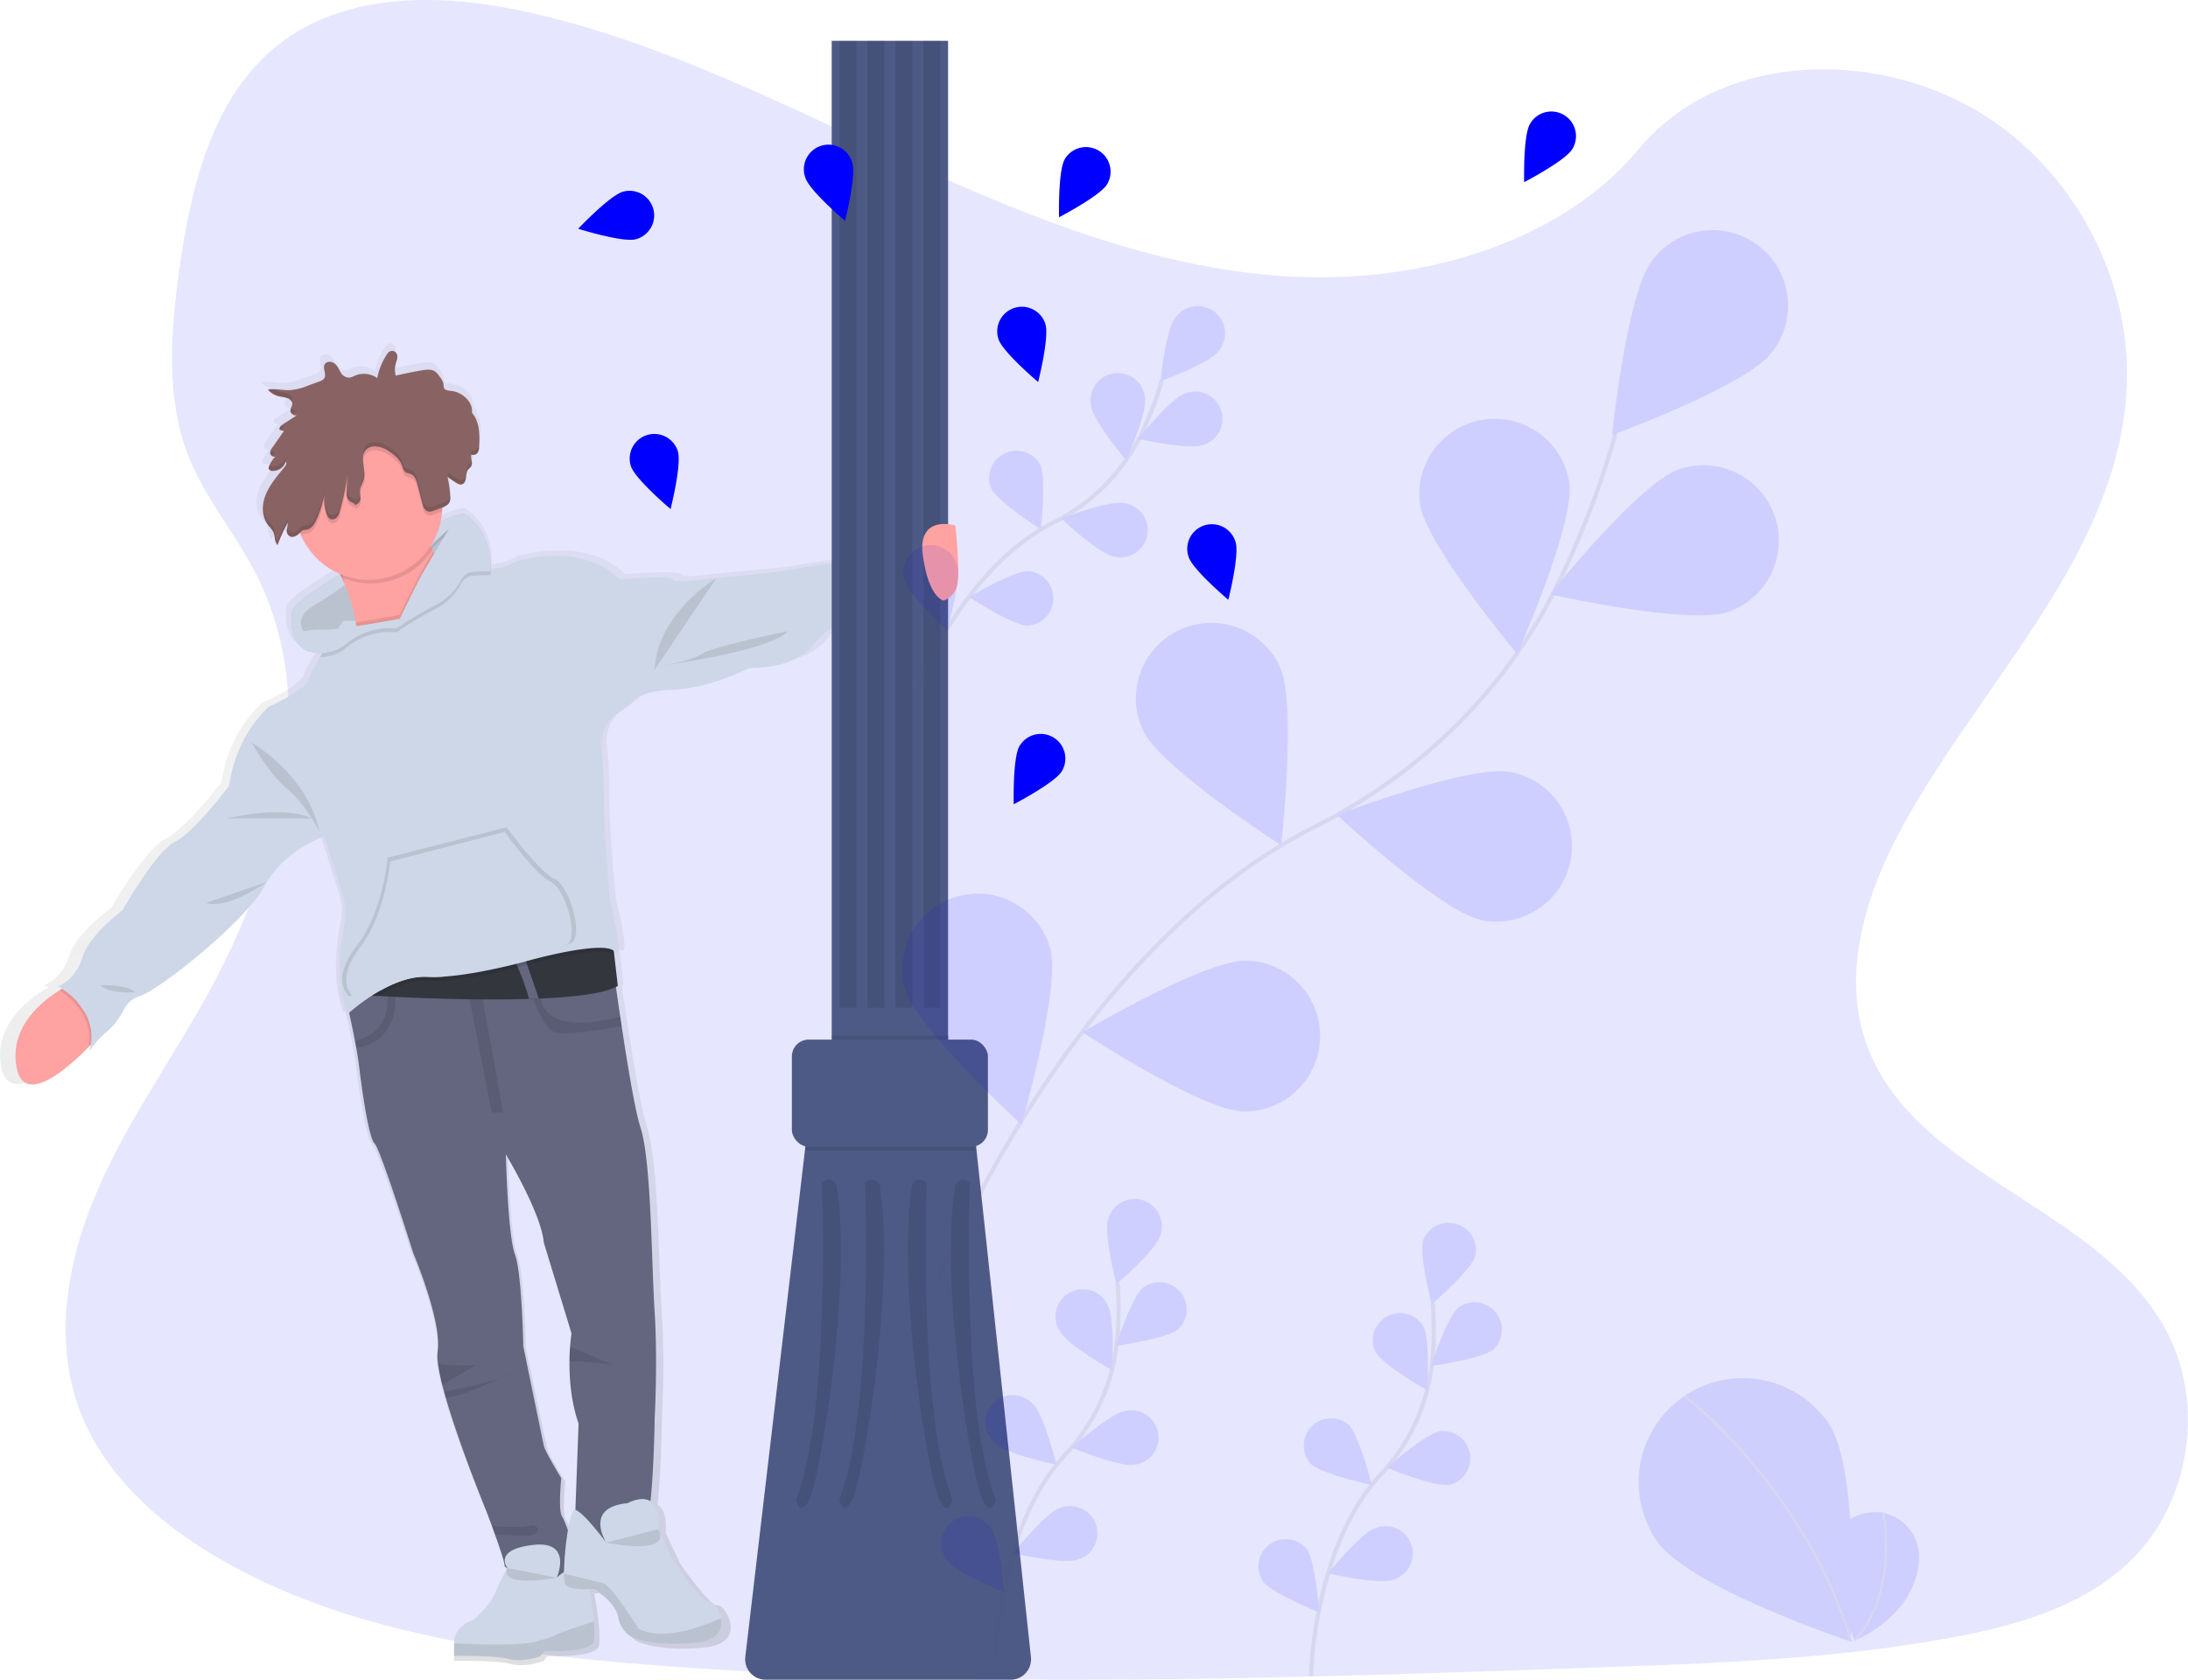 <svg data-name="Layer 1" xmlns="http://www.w3.org/2000/svg" width="1040.82" height="799.22">
    <defs>
        <linearGradient id="prefix__a" x1="294.12" y1="842.7" x2="294.12" y2="213.7" gradientUnits="userSpaceOnUse">
            <stop offset="0" stop-color="gray" stop-opacity=".25" />
            <stop offset=".54" stop-color="gray" stop-opacity=".12" />
            <stop offset="1" stop-color="gray" stop-opacity=".1" />
        </linearGradient>
    </defs>
    <path
        d="M617.83 131.77c-64.72-2.66-126.36-27.37-185.22-54.41s-117.2-57-180.34-71.33c-40.63-9.21-87.09-10.51-119.86 15.25-31.5 24.8-41.68 67.6-47.15 107.32-4.12 29.88-6.54 61.33 4.74 89.3 7.83 19.42 21.74 35.75 31.36 54.35 33.47 64.73 9.81 144.54-26.45 207.75-17 29.64-36.75 57.93-49.88 89.49s-19.2 67.72-7.71 99.91c11.38 31.91 38.51 55.88 67.9 72.74 59.69 34.24 130 44 198.61 49.59 151.82 12.28 304.46 7 456.69 1.64 56.33-2 112.92-4 168.34-14.28 30.78-5.72 62.55-14.8 84.89-36.73 28.37-27.83 35.4-75 16.39-109.86-31.88-58.54-120-73.08-142.31-135.91-12.26-34.58.33-73.1 18.16-105.17 38.23-68.8 102.33-129.16 105.7-207.8 2.32-54-28.49-108.1-76.13-133.65-49.93-26.79-119.18-23.42-156 20.92-37.92 45.66-104.58 63.23-161.73 60.88z"
        fill="#00f" opacity=".1" />
    <path
        d="M505.48 311.93l-53.28 8.35-27.3 2.6-7.28.7s-13 2.06-14.27 0-26.32 0-26.32 0-15.22-18.14-51.38-8.56a26.72 26.72 0 01-12 3.68 1.62 1.62 0 010-.22c.13-4.17-.39-18.55-13.08-26.42a27.91 27.91 0 00-10.31 3.16l-.29.16-.86.5-.11.12a34.86 34.86 0 00.76-5c0-.63 0-1.26.07-1.89a6.62 6.62 0 003.61-2.52 4.45 4.45 0 00.45-2.35v-.88a1.23 1.23 0 010-.19v.06a58.57 58.57 0 00-1.3-8.8l3.92 2.6c.94.62 2.12 1.28 3.24.93a2.45 2.45 0 001.52-1.59c.7-1.9.19-4.17 1.67-5.74.35-.37.79-.67 1.09-1.06a2.72 2.72 0 00.55-1.87 6.7 6.7 0 00-.09-1.16v.08a6.91 6.91 0 01-.12-3 2.6 2.6 0 003-.83 4.87 4.87 0 00.76-2.83c.09-1.69.16-3.42.12-5.14a.34.34 0 000-.1c-.1-4.07-.87-8.08-3.67-11.33.73-4.66-4.34-9.74-10-10.38-1.39-.15-3.1-.23-3.72-1.28a3.54 3.54 0 01-.27-1.58c-.14-1.77-1.36-3.34-2.53-4.83a7.83 7.83 0 00-1.7-1.7c-1.86-1.2-4.5-.88-6.8-.47q-6.32 1.11-12.56 2.48a12 12 0 01.09-6.12 10.82 10.82 0 00.7-3.12 3.05 3.05 0 00-.11-1v.13a5 5 0 00-.2-.49 2.51 2.51 0 00-2-1.3 2.81 2.81 0 00-2.62 1.58 31 31 0 00-4.85 11.5 11.62 11.62 0 00-11.01-1.24 9.54 9.54 0 01-2.89 1 4.83 4.83 0 01-4.17-2.37c-1.15-1.71-1.66-3.75-3.88-4.88a3.51 3.51 0 00-3.2 0 2.18 2.18 0 00-1.08 1.32.77.77 0 000-.15 2.12 2.12 0 000 .44v.4c-.08 1.93 1.27 4.43-.26 5.95a5.71 5.71 0 01-2.1 1.11l-5.44 1.95a30.88 30.88 0 01-9.11 2.24c-2.85.1-5.73-.53-8.54-.46a3 3 0 01-.38-.23 14.67 14.67 0 00-1.87.22 2.09 2.09 0 00.2.22h-.2a10.39 10.39 0 005.41 3.18c1.29.32 2.65.42 3.9.82s2.44 1.2 2.66 2.3a5.23 5.23 0 01-.64 2.64l-.05-.08a3.09 3.09 0 00-.19 1.11 2 2 0 000 .54 2.75 2.75 0 003.15 1.79l-6.43 4.05a8.31 8.31 0 00-1.34 1l-.18-.05a1.87 1.87 0 00-.56 1.38 1.31 1.31 0 00.07.58l2.07.59-5.65 7.82a9.17 9.17 0 00-.9 1.45l-.06-.1a2.75 2.75 0 00-.2 1 2.18 2.18 0 000 .51 2 2 0 002.57 1.57 14.18 14.18 0 00-2.94 4.31l-.09-.06-.09.21a2.4 2.4 0 00-.21 1 1.12 1.12 0 00.15.76 2.3 2.3 0 002 .69c3 0 5.79-2.05 6.26-4.5.92 1-.07 2.19-.94 3.22-3.54 4.14-7.14 8.35-9 13.18a17.56 17.56 0 00-1.18 5.18v-.12.39a12.83 12.83 0 002.92 9.16 16.57 16.57 0 012.1 2.61c1.12 2.08.48 4.75 2.22 6.51a75.59 75.59 0 015.08-10.84 12.07 12.07 0 01-.42 2.78v-.08c0 .24-.08.47-.1.7a4.34 4.34 0 000 .51 2.85 2.85 0 001.77 2.86c1.77.63 3.6-.65 4.8-1.93.17.44.34.87.53 1.3a35.83 35.83 0 0018.82 18.35l.16.33c-6.75 4-22.44 13.73-23.46 17.46-1.31 4.76-.84 17.28 8.56 19.82a19.61 19.61 0 006.25.66c-.4.63-.79 1.27-1.17 1.89-2.6 4.22-4.78 8.13-5.44 10.23-1.9 6.13-19.66 13.55-19.66 13.55s-16.18 13-19.66 38c0 0-17.13 22.26-26.64 26.9s-26 33.08-26 33.08S116 494 112.53 505.17s-12 13.92-12 13.92.78.38 2 1.14c-.39.21-.8.45-1.26.73-7.76 4.62-24.89 17.27-21.1 37 3.68 19 25.16.51 35.6-9.83l.94-.94a28.31 28.31 0 01-.66 3.16 39.73 39.73 0 018.3-9.32 32.37 32.37 0 008.41-10.31c1.58-3 4.11-6 8-7 8.56-2.16 52-35.55 61.53-52.87s29.49-24 29.49-24l9.16 28.65a26.75 26.75 0 01.71 13.55c-2 9.76-4.51 28.62 1.55 43.29 0 0 .28-.26.79-.69.83 3.72 1.89 8.61 2.85 13.42.23 1.18.45 2.36.66 3.52.61 3.27 1.12 6.34 1.41 8.79 1.27 10.52 4.76 34.64 7.61 37.11s19 52.56 19 52.56 14.27 32.78 12.06 47.31a20.72 20.72 0 00.09 5.35 83.46 83.46 0 002.18 10.71c.28 1.06.56 2.14.88 3.24.26.95.54 1.92.82 2.89 6.91 23.45 20.13 54.8 20.13 54.8s1.1 2.85 2.53 6.66c.47 1.28 1 2.67 1.51 4.1 2.35 6.4 4.83 13.58 4.83 15.21 0 .37.5.78 1.37 1.2a96.38 96.38 0 00-6 11.72c-2.78 6.56-10.78 13.06-10.78 13.06s-9.52 2.7-9.52 11v6.34s20.22-.39 26.88 1.47 15.54-1.32 15.54-1.32l1.9-2.46s23.07 1 24.5-4.73c.42-1.68.4-5.26.06-9.53a122.65 122.65 0 00-2.3-15.49c1.52-.06 2.56-.16 2.56-.16s10.55 6.8 11.65 13.53a13.85 13.85 0 006.58 9.58s10.95 5 31.95 2.71c11-1.17 13.07-6.77 12.06-11.75-.92-4.56-4.44-8.6-6.11-8.27-3.48.7-17.52-19.48-17.52-19.48l-7.13-15c.64-8-1.24-11.79-3.88-13.4 1.81-16.87 2.05-39.48 2.05-39.48s1.59-27.21 0-51.64-1.59-72.35-7-88.43c-2.5-7.48-6.12-28.43-9.26-48.69-.24-1.52-.48-3-.7-4.53-.76-4.93-1.47-9.75-2.13-14.27.31-.15.63-.3.91-.46l-1.7-14.84-.24-2.05c.06.06.14.1.2.15 5.71 5.25-1.9-23.81-1.9-23.81s-3.43-33.42-3.2-52.64a181.93 181.93 0 00-1.09-20.47c-.58-5.72.77-13.15 9.41-18.38a42.62 42.62 0 006.36-4.91c2.41-2.19 7.67-5 19-5.33 19-.61 38-10.51 38-10.51s21.89 1.24 32-11.75 35.52-16.07 35.52-16.07zm-391.8 219.39l-2.81-3.94a29.25 29.25 0 012.81 3.94zm239.17 160.85c-.16 2-.28 4.35-.3 7-.08 8.28.74 19.32 4.47 29.87l-1.59 41.55h-.13c-1.34-.14-2.59 4.1-3.56 9.69a44.14 44.14 0 00-2.94-6.69c-1.9-2.78-.31-18.23-.31-18.23s-7.94-12.68-8.56-15.47-10.16-47.93-10.16-47.93-.63-35.24-4.12-44.2-4.44-47.93-4.44-47.93 17.44 28.13 18.72 42.36l13.63 43.6s-.42 2.38-.71 6.38z"
        transform="translate(-79.59 -50.39)" fill="url(#prefix__a)" />
    <path
        d="M311.41 675.18s-.52 49.47-5.73 56.2-32.46.31-32.46.31l2-54.37c-3.61-10.44-4.41-21.38-4.32-29.58 0-2.62.13-5 .28-6.93.29-4 .69-6.36.69-6.36l-13.17-43.18c-1.23-14.1-18.07-42-18.07-42s.92 38.59 4.29 47.47 4 43.79 4 43.79 9.19 44.72 9.8 47.48 8.27 15.31 8.27 15.31-1.53 15.31.31 18.07 9.49 24.2 7.65 28.18-34.91-1.54-34.91-4.6c0-1.61-2.4-8.73-4.67-15.07l-1.46-4.06c-1.38-3.77-2.45-6.59-2.45-6.59s-12.76-31.06-19.43-54.29c-.28-1-.54-1.92-.8-2.85-.3-1.1-.58-2.17-.84-3.22a86 86 0 01-2.11-10.6 21.26 21.26 0 01-.09-5.3c2.14-14.4-11.64-46.86-11.64-46.86s-15.62-49.62-18.38-52.07-6.13-26.33-7.35-36.75c-.28-2.44-.77-5.48-1.36-8.71-.2-1.15-.42-2.32-.64-3.5-1.87-9.65-4.17-19.64-4.17-19.64L199 452.79l90.35-9.8s2.52 19.36 5.69 40.7c.22 1.48.45 3 .68 4.49 3 20.06 6.53 40.82 8.94 48.22 5.2 15.93 5.2 63.4 6.74 87.59s.01 51.19.01 51.19z"
        fill="#63667e" />
    <path opacity=".1"
        d="M222.54 471.28l11.37 58.05h5.4l-10.8-60.07-5.97 2.02zM169.5 498.61c-.2-1.15-.42-2.32-.64-3.5 5.29-1.08 17.26-5.49 15.4-23.17h3.67s3.48 23.29-18.43 26.67zM295.76 488.22c-6.86 1.26-28.3 4.95-32.79 2.51-5.35-2.91-10.64-18.68-10.64-18.68l4.9-.77s-4.32 23.13 37.85 12.45c.22 1.48.45 2.98.68 4.49z" />
    <path
        d="M293.91 469.14c-6.18 3.59-20.69 5.32-37.58 6-1.54.06-3.09.12-4.67.16-27.38.86-59.35-.69-72.09-1.42-3.59-.2-5.65-.34-5.65-.34l11.18-7.73 18.38-6.74 38.66-7.58 49.54-1.38.5 4.25z"
        fill="#33363d" />
    <path d="M256.33 475.18c-1.54.06-3.09.12-4.67.16-1.94-8.22-8.06-21.36-8.06-21.36l5.2-.69z" fill="#63667e" />
    <path
        d="M47.74 492.23s-2.16 2.5-5.48 5.88c-10.08 10.25-30.83 28.56-34.37 9.74-3.67-19.51 12.88-32 20.37-36.62 2.12-1.31 3.51-2 3.51-2z"
        fill="#ffa2a2" />
    <path
        d="M233.34 271.83s-11.71-7.35-13.89-6.66 0 10.55 0 10.55a28.66 28.66 0 01-12.75 12.42 179.24 179.24 0 00-18.15 10.9 32.53 32.53 0 00-25 8.27 20 20 0 01-16.19 2.76c-9.08-2.52-9.53-14.92-8.27-19.63 1-3.7 16.14-13.3 22.66-17.3 1.8-1.1 2.94-1.77 2.94-1.77s29.42-1 36.06-13.55a24.51 24.51 0 018.82-9.44l.17-.09.84-.5.27-.15a26.45 26.45 0 0110-3.14c14.37 9.18 12.49 27.33 12.49 27.33z"
        fill="#ced7e7" />
    <path
        d="M233.34 271.83s-11.71-7.35-13.89-6.66 0 10.55 0 10.55a28.66 28.66 0 01-12.75 12.42 179.24 179.24 0 00-18.15 10.9 32.53 32.53 0 00-25 8.27 20 20 0 01-16.19 2.76c-9.08-2.52-9.53-14.92-8.27-19.63 1-3.7 16.14-13.3 22.66-17.3 1.8-1.1 2.94-1.77 2.94-1.77s29.42-1 36.06-13.55a24.51 24.51 0 018.82-9.44l.17-.09.84-.5.27-.15a26.45 26.45 0 0110-3.14c14.37 9.18 12.49 27.33 12.49 27.33zM292.18 454.4c-5.51-5.21-39.81 4.28-39.81 4.28s-23.62 6.78-41.64 7.88a68.06 68.06 0 01-7.37.09c-7.57-.39-15.46 2.67-22.08 6.34l-1.67 1c-3.59-.2-5.65-.34-5.65-.34l11.18-7.73 18.38-6.74 38.66-7.58 49.54-1.38zM42.26 498.11c2.29-15.26-9.55-24.13-14-26.88 2.12-1.31 3.51-2 3.51-2l16 23s-2.19 2.5-5.51 5.88z"
        opacity=".1" />
    <path
        d="M421.7 290.21s-24.51 3-34.3 15.92-30.94 11.64-30.94 11.64-18.38 9.8-36.75 10.41c-10.91.36-16 3.1-18.32 5.27a41.05 41.05 0 01-6.14 4.87c-8.34 5.18-9.65 12.53-9.08 18.2a188.29 188.29 0 011.05 20.28c-.22 19 3.09 52.14 3.09 52.14s7.35 28.79 1.83 23.59-39.81 4.28-39.81 4.28-23.62 6.78-41.64 7.89a67.94 67.94 0 01-7.37.08c-7.57-.39-15.46 2.67-22.08 6.35a89.78 89.78 0 00-15.89 11.41c-5.86-14.53-3.42-33.22-1.5-42.88a27.25 27.25 0 00-.68-13.42l-8.85-28.38s-19.29 6.58-28.48 23.73-51.15 50.23-59.43 52.38c-3.79 1-6.23 3.95-7.76 6.89a31.77 31.77 0 01-8.11 10.22 39.08 39.08 0 00-8 9.23c5.52-20.83-15-30.94-15-30.94s8.26-2.76 11.63-13.76 19-22.35 19-22.35 15.93-28.18 25.12-32.78 25.73-26.64 25.73-26.64c3.36-24.81 19-37.67 19-37.67s17.16-7.35 19-13.42c.64-2.08 2.74-5.95 5.25-10.13 2.34-3.94 5-8.13 7.15-11.4s3.84-5.79 3.84-5.79l27.5-.26 5-.05 14.65-27.58s5.21-5.2 14.24.92a14.49 14.49 0 008.8 2.42 25.49 25.49 0 0011.57-3.64c34.92-9.5 49.62 8.48 49.62 8.48s24.19-2.05 25.41 0 13.78 0 13.78 0l33.39-3.28 51.46-8.26z"
        fill="#ced7e7" />
    <path
        d="M220.78 281.02l-15.62 25.72s-42.57 30.94-36.44 6.74a40.41 40.41 0 001.05-12.45c-.09-1.63-.28-3.26-.52-4.87a79 79 0 00-5.84-19.35c-.31-.74-.63-1.45-1-2.15-.48-1-.95-2-1.42-2.94a97.74 97.74 0 00-6.71-11.53s46.25-37.67 47.78-14.09a48.26 48.26 0 003.6 15.49l.36.83a48.07 48.07 0 0010.89 15.43 32.57 32.57 0 003.87 3.17z"
        fill="#ffa2a2" />
    <path
        d="M158.92 304.91l7.2 21.43 29.29 4.75 16.8-18.48s9.65-13.78 10.26-14.09 2.14-13.47 2.14-13.47l1.8-7.44-11.33-3.81-15.93 17.3-6.51 4-7.23 1.76-24 7z"
        fill="#ced7e7" />
    <path
        d="M233.34 273.67s-8-.08-10.13.61-3.76 3.27-3.76 3.27a28.65 28.65 0 01-12.75 12.43 179.24 179.24 0 00-18.15 10.9 32.49 32.49 0 00-25 8.27 20.39 20.39 0 01-11.33 3.46c2.34-3.94 5-8.13 7.15-11.4 9.88-1.08 30.79-4.91 30.79-4.91l.55-1.14c1.94-4 8.51-17.51 10.93-21.59 2.82-4.76 11.66-19.63 11.94-20.1l-8.68 7.94 4.64-11.18.17-.09.84-.5.27-.15a26.45 26.45 0 0110-3.14c10.95 7 12.51 19.1 12.63 24.55a24.44 24.44 0 01-.11 2.77zM161.72 271.31l2.27 5s-.19.16-.59.46c-.31-.74-.63-1.45-1-2.15-.48-1-.95-2-1.42-2.94.24-.14.46-.29.68-.41z"
        opacity=".1" />
    <path
        d="M216.95 277.85a30.54 30.54 0 01-10.25 8.45 178.28 178.28 0 00-18.15 10.91 32.5 32.5 0 00-18.78 3.82c-.09-1.63-.28-3.26-.52-4.87 9.84-1.52 20.91-3.55 20.91-3.55s8.62-17.91 11.48-22.73c1-1.62 2.64-4.45 4.42-7.46a48.07 48.07 0 0010.89 15.43z"
        opacity=".1" />
    <path
        d="M233.34 271.83s-8-.08-10.14.61-3.75 3.28-3.75 3.28a28.66 28.66 0 01-12.75 12.42 179.24 179.24 0 00-18.15 10.9 32.53 32.53 0 00-25 8.27 20 20 0 01-16.19 2.76c-9.08-2.52-9.53-14.92-8.27-19.63 1-3.7 16.14-13.3 22.66-17.3l2.27 5.05a141.74 141.74 0 01-14.83 9.95c-9.77 5.85-4.83 12.17-4.83 12.17a50.48 50.48 0 0110.65-.7c5.06.34 35.15-5.17 35.15-5.17s8.62-17.92 11.48-22.73 11.66-19.63 11.94-20.1l-8.68 8 4.64-11.18.17-.09.84-.5.27-.15a26.45 26.45 0 0110-3.14c14.4 9.13 12.52 27.28 12.52 27.28z"
        fill="#ced7e7" />
    <path
        d="M205.7 261.61a34.94 34.94 0 01-43.29 13.05 101.51 101.51 0 00-8.13-14.47s46.25-37.67 47.78-14.09a48.26 48.26 0 003.64 15.51z"
        opacity=".1" />
    <path d="M210.41 240.8q0 1.31-.09 2.58a35 35 0 11.09-2.58z" fill="#ffa2a2" />
    <path d="M119.72 353.3s7.69 14.39 17.15 22.31 15 20.22 15 20.22-2.75-23.85-32.15-42.53z" opacity=".1" />
    <path
        d="M107.77 389.44s27-6.74 40.59 0zM97.97 429.61l29.05-10s-18.61 13.32-29.05 10zM47.74 468.76s12.56-.61 16.54 3.37c0 0-12.25.92-16.54-3.37zM340.82 275.02s-28.16 16.72-29.41 43.67zM374.84 300.31s-34.92 7.05-40.74 10.72-18.37 5.51-18.37 5.51 50.53-6.73 59.11-16.23zM272.41 448.12c-2.54 2.64-33.89 10.08-61.91 16.3a70.46 70.46 0 01-7.64.09c-7.85-.4-16 2.75-22.9 6.53-8.46 1.8-13.93 2.93-13.93 2.93s-9.21-7.26 3.49-23.65 14.93-42.25 14.93-42.25l56.54-14.46s15.25 21 22.55 24.37 13.57 25.28 8.87 30.14z"
        opacity=".1" />
    <path
        d="M270.41 448.85c-2.46 2.58-32.69 9.8-59.71 15.85a67.94 67.94 0 01-7.37.08c-7.57-.39-15.46 2.67-22.08 6.35-8.16 1.74-13.44 2.84-13.44 2.84s-8.88-7.05 3.37-23 14.39-41.05 14.39-41.05l54.52-14.08s14.7 20.4 21.74 23.68 13.08 24.62 8.58 29.33z"
        fill="#ced7e7" />
    <path
        d="M226.15 649.61l-15.74 9.32a86 86 0 01-2.11-10.6c2.29 1.91 17.85 1.28 17.85 1.28zM211.27 662.15c5.56-1.06 18.76-3.7 26-6.18-6.56 3.2-18.43 8.55-25.17 9-.31-.93-.57-1.89-.83-2.82zM241.91 653.61c-.58.71-2.28 1.51-4.63 2.32 2.81-1.32 4.63-2.32 4.63-2.32zM251.41 730.61c-4.46.37-11.71-.23-16-.67l-1.46-4.06c4.59.49 13.7 1.26 17.46.14 5.13-1.52 6.67 4.06 0 4.59zM291.26 649.22c-.74-.1-12.64-1.44-20.3-1.48 0-2.62.13-5 .28-6.93 5.28 2.23 19.23 8.14 20.02 8.41z"
        opacity=".1" />
    <path
        d="M282.5 780.92c-1.38 5.69-23.66 4.69-23.66 4.69l-1.84 2.44s-8.57 3.14-15 1.3-26-1.45-26-1.45v-6.29c0-8.19 9.19-10.87 9.19-10.87s7.73-6.43 10.41-12.94a97 97 0 015.81-11.71s-7.19-8.73 12.1-11c19-2.2 11.55 15.05 11.34 15.53.31-.28 7.44-6.69 11.4-4.67 2.86 1.47 5.45 15.39 6.26 25.47.37 4.28.39 7.83-.01 9.5z"
        fill="#ced7e7" />
    <path
        d="M282.5 780.92c-1.38 5.69-23.66 4.69-23.66 4.69l-1.84 2.44s-8.57 3.14-15 1.3-26-1.45-26-1.45v-6c11.78.58 35.36 1.36 40.66-1.37 0 0 6.35-1.61 7.81-2.68 1.23-.91 14.17-5.14 18-6.39.41 4.24.43 7.79.03 9.46z"
        opacity=".1" />
    <path
        d="M331.27 781.55c-20.29 2.22-30.86-2.69-30.86-2.69a13.66 13.66 0 01-6.35-9.49c-1.07-6.66-11.26-13.39-11.26-13.39s-12.55 1.22-14.09-2.46a16.59 16.59 0 01-.42-4.77c0-9.87 2.47-30.6 5.32-30.3 3.36.37 13.75 14.13 14.79 15.51-.91-1.48-9.95-16.89 10.1-18.72 0 0 16.38-9.26 14.7 12.33l6.89 14.85s13.56 20 16.92 19.3c1.61-.33 5 3.67 5.9 8.19.97 4.93-1.04 10.48-11.64 11.64z"
        fill="#ced7e7" />
    <path
        d="M210.41 240.8q0 1.31-.09 2.58l-.85.32-3.29 1.2a5 5 0 01-1.75.4 3.1 3.1 0 01-2.39-1.29 7.17 7.17 0 01-1-2.37l-2.49-9.57c-.5-1.9-1.27-4.09-3.4-4.8a13.37 13.37 0 01-1.83-.54c-1.33-.63-1.61-2.11-2.06-3.35-1-2.89-3.67-5.2-6.56-7a11.84 11.84 0 00-6.66-2.14 5.77 5.77 0 00-3.51 1.26c-2.09 1.77-1.8 4.16-1.55 6.68s.92 5.21.18 7.73c-.5 1.64-1.57 3.17-1.76 4.87-.16 1.37.29 2.76.21 4.13a3.28 3.28 0 01-2.6 3.14c-.13-.83-1.34-1.1-2.15-1.55-1.83-1-1.93-3.18-1.85-5 .14-2.72.27-5.45.4-8.17a125.42 125.42 0 01-3.75 18 5.92 5.92 0 01-1.38 2.76 2.9 2.9 0 01-3.19.61 3.05 3.05 0 01-1.29-1.69 19.91 19.91 0 01-1.28-10c-1.11 4.43-2.22 8.91-4.36 13.07-.85 1.65-2.14 3.44-4.23 3.77a7.25 7.25 0 00-1.88.31 2.21 2.21 0 00-.65.47 34.91 34.91 0 1167-13.84z"
        opacity=".1" />
    <path
        d="M174.53 213.71a5.74 5.74 0 013.51-1.27 11.89 11.89 0 016.66 2.14c2.89 1.76 5.52 4.06 6.56 7 .45 1.24.72 2.73 2 3.36a16 16 0 001.83.53c2.14.71 2.91 2.9 3.4 4.8l2.51 9.57a6.75 6.75 0 00.95 2.37 3.1 3.1 0 002.39 1.3 4.92 4.92 0 001.76-.41l3.29-1.2c1.73-.63 3.61-1.38 4.4-2.84a5.44 5.44 0 00.4-3 59.42 59.42 0 00-1.28-9.08l3.78 2.57c.91.61 2.05 1.26 3.13.92a2.41 2.41 0 001.47-1.58c.68-1.88.19-4.13 1.61-5.68.34-.36.76-.67 1.06-1.05 1.29-1.66-.24-3.91.29-5.85a2.5 2.5 0 002.92-.83 4.9 4.9 0 00.73-2.8c.3-5.65.44-11.77-3.43-16.37.71-4.62-4.19-9.65-9.61-10.28-1.35-.16-3-.24-3.59-1.27a3.5 3.5 0 01-.27-1.57c-.14-1.75-1.31-3.31-2.44-4.78a7.3 7.3 0 00-1.64-1.69c-1.79-1.18-4.34-.86-6.56-.46q-6.11 1.09-12.14 2.45a12.16 12.16 0 01.09-6c.41-1.48 1.11-3 .35-4.48a2.41 2.41 0 00-2-1.29 2.71 2.71 0 00-2.53 1.57 31.08 31.08 0 00-4.68 11.38 11 11 0 00-10.52-1.2 8.89 8.89 0 01-2.78 1 4.69 4.69 0 01-4-2.35c-1.1-1.7-1.6-3.72-3.74-4.83a3.31 3.31 0 00-3.09 0c-2.83 1.65.7 5.74-1.4 7.89a5.53 5.53 0 01-2 1.1l-5.25 1.93a28.89 28.89 0 01-8.8 2.21c-3.48.14-7-.93-10.42-.21a10.07 10.07 0 005.23 3.15c1.24.31 2.55.41 3.76.81a3.54 3.54 0 012.57 2.28c.27 1.41-1.09 2.77-.82 4.18a2.67 2.67 0 003 1.77l-6.21 4c-1.12.72-2.37 1.77-1.95 2.91l2 .58-5.39 7.73a4.45 4.45 0 00-1.13 2.84 2 2 0 002.48 1.55 14.44 14.44 0 00-3 4.66 1.64 1.64 0 00-.05 1.49 2.2 2.2 0 001.89.69c2.9 0 5.59-2 6-4.47.89 1-.06 2.18-.91 3.19-3.41 4.1-6.89 8.28-8.7 13.06s-1.73 10.36 1.66 14.47a16.58 16.58 0 012 2.59c1.08 2.06.46 4.7 2.14 6.45a75.57 75.57 0 014.9-10.74 32.06 32.06 0 01-.53 3.61 3 3 0 001.71 3.1c1.76.64 3.59-.73 4.74-2a3.25 3.25 0 011.07-.91 7.54 7.54 0 011.87-.31c2.09-.33 3.37-2.11 4.23-3.77 2.14-4.15 3.26-8.63 4.36-13.08a19.77 19.77 0 001.29 10 3 3 0 001.28 1.69 2.92 2.92 0 003.19-.62 5.87 5.87 0 001.38-2.76 126.51 126.51 0 003.75-18l-.4 8.17c-.09 1.84 0 4 1.84 5 .83.45 2 .72 2.16 1.54a3.23 3.23 0 002.59-3.13c.09-1.38-.36-2.76-.2-4.14.19-1.69 1.27-3.22 1.76-4.87.74-2.51.09-5.14-.18-7.72s-.42-4.95 1.7-6.71z"
        fill="#896363" />
    <path
        d="M331.27 781.55c-20.29 2.22-30.86-2.69-30.86-2.69a13.66 13.66 0 01-6.35-9.49c-1.07-6.66-11.26-13.39-11.26-13.39s-12.55 1.22-14.09-2.46a16.59 16.59 0 01-.42-4.77c4.64 1.11 15.33 3.66 18.64 4.61 4.3 1.22 16.86 21.59 16.86 21.59 12.09 6.36 32.1-1.8 39.12-5 .97 4.89-1.04 10.44-11.64 11.6zM241.41 746.09s-6.18 9.48 23.44 4.58M288.41 733.96s31.24 6.79 24.8-6.39"
        opacity=".1" />
    <g opacity=".1">
        <path
            d="M138.41 194.15a2.77 2.77 0 00-.16 1.39 2.12 2.12 0 00.94 1.3l2.11-1.36a2.79 2.79 0 01-2.89-1.33zM132.69 188.28c1.25.31 2.56.41 3.77.81a4 4 0 012.41 1.82 2.72 2.72 0 00.16-1.38 3.54 3.54 0 00-2.57-2.28c-1.21-.4-2.52-.5-3.77-.81a10.64 10.64 0 01-3.41-1.53 11 11 0 00-1.81.22 10.08 10.08 0 005.22 3.15zM137.07 246.48a75.63 75.63 0 00-4.91 10.74c-1.67-1.75-1.06-4.39-2.14-6.45a15.94 15.94 0 00-2-2.59 12.56 12.56 0 01-2.81-7.37 13 13 0 002.81 9.21 15.94 15.94 0 012 2.59c1.08 2.06.47 4.69 2.14 6.45a76.21 76.21 0 014.55-10.07 10.71 10.71 0 00.36-2.51zM128.8 214.12a2.51 2.51 0 00-.21 1.26 2 2 0 001.09 1.43 14.14 14.14 0 011.39-1.72 1.92 1.92 0 01-2.27-.97zM187.99 174.73a11.45 11.45 0 01.37-2.32c.36-1.28.92-2.58.57-3.88-.14.68-.38 1.37-.57 2a11.94 11.94 0 00-.37 4.2zM154.31 173.61a10.07 10.07 0 00.27 3.47 9.91 9.91 0 00-.27-3.47zM135.94 217.46c-.45 2.43-3.15 4.42-6 4.47a2.48 2.48 0 01-1.75-.54l-.09.2a1.67 1.67 0 00-.06 1.49 2.22 2.22 0 001.9.68 6.79 6.79 0 003.35-.95c.59-.73 1.19-1.45 1.78-2.16a10.32 10.32 0 00.86-1.14 1.6 1.6 0 00.05-.21v.05a1.5 1.5 0 00-.04-1.89zM133.58 202.53a1.66 1.66 0 00-.48 1.7l.94.27 1.06-1.53zM224.01 220.08c-.3.38-.72.69-1.06 1-1.43 1.55-.93 3.8-1.61 5.68a2.43 2.43 0 01-1.47 1.58c-1.08.34-2.22-.31-3.13-.92l-3.78-2.57c.15.7.29 1.41.42 2.12l3.36 2.28c.91.62 2.05 1.27 3.13.93a2.45 2.45 0 001.47-1.58c.68-1.88.18-4.13 1.61-5.68.34-.37.76-.67 1.06-1.05a3.41 3.41 0 00.43-2.76 2.34 2.34 0 01-.43.97zM214.22 235.61a3.59 3.59 0 01-.38 1.31c-.79 1.46-2.67 2.21-4.41 2.84l-3.28 1.2a5.14 5.14 0 01-1.76.41 3.1 3.1 0 01-2.39-1.3 7 7 0 01-1-2.37l-2.5-9.57c-.5-1.9-1.26-4.09-3.4-4.8a16 16 0 01-1.83-.53c-1.33-.64-1.61-2.12-2-3.36-1-2.9-3.67-5.2-6.56-7a11.92 11.92 0 00-6.66-2.14 5.72 5.72 0 00-3.51 1.27c-1.67 1.41-1.82 3.22-1.69 5.18a4.73 4.73 0 011.69-3.35 5.84 5.84 0 013.51-1.27 12.07 12.07 0 016.66 2.14c2.89 1.77 5.52 4.07 6.56 7 .44 1.24.72 2.72 2 3.36a16 16 0 001.83.53c2.14.71 2.9 2.9 3.4 4.8l2.5 9.56a6.88 6.88 0 001 2.37 3.08 3.08 0 002.39 1.31 5.38 5.38 0 001.76-.41l3.26-1.18c1.74-.63 3.62-1.38 4.41-2.84a5.44 5.44 0 00.4-3c.01-.02.01-.08 0-.16zM227.95 210.61a4.9 4.9 0 01-.73 2.8 2.5 2.5 0 01-2.92.83 4.71 4.71 0 000 2v-.14a2.5 2.5 0 002.92-.83 4.92 4.92 0 00.73-2.8c.09-1.63.16-3.3.12-4.95-.02 1.01-.07 2.09-.12 3.09zM154.52 233.09a59 59 0 01-4.36 13.08c-.86 1.66-2.14 3.44-4.24 3.77a7.7 7.7 0 00-1.87.31 3.31 3.31 0 00-1.06.91c-1.15 1.3-3 2.67-4.74 2a2.59 2.59 0 01-1.61-1.95c0 .24-.08.47-.1.7a2.93 2.93 0 001.71 3.09c1.76.65 3.59-.73 4.74-2a3.41 3.41 0 011.06-.9 6.84 6.84 0 011.87-.31c2.1-.33 3.38-2.11 4.24-3.77a56.54 56.54 0 004.19-12.41 19.24 19.24 0 01.17-2.52zM165.41 223.43a126.51 126.51 0 01-3.75 18 5.8 5.8 0 01-1.39 2.76 2.91 2.91 0 01-3.19.62 3.05 3.05 0 01-1.27-1.69 20 20 0 01-1.4-6.51 19.84 19.84 0 001.43 8.35 3.07 3.07 0 001.27 1.7 2.93 2.93 0 003.19-.62 5.84 5.84 0 001.39-2.76 126.08 126.08 0 003.62-17.11zM173.15 226.03c-.49 1.65-1.56 3.17-1.75 4.87a7 7 0 000 1.65c.24-1.62 1.25-3.09 1.72-4.68a10 10 0 00.31-3.57 8.61 8.61 0 01-.28 1.73zM169.01 238.17c-.14-.82-1.34-1.09-2.16-1.54a4 4 0 01-1.83-3.42v.23c-.09 1.84 0 4 1.84 5 .82.45 2 .71 2.16 1.54a3.26 3.26 0 002.59-3.14 8.43 8.43 0 00-.05-1.42 3.15 3.15 0 01-2.55 2.75z" />
    </g>
    <path
        d="M480.71 799.22H364.22a9.73 9.73 0 01-9.68-10.87l28.36-241 .59-5.09a9.74 9.74 0 019.67-8.6h61.16a9.74 9.74 0 019.68 8.7l.51 4.83 25.9 241.25a9.74 9.74 0 01-9.7 10.78z"
        fill="#4e5a86" />
    <path
        d="M390.94 562.48s4.28 109.33-12.25 151c0 0 1.72 8.88 6.37 0s20.58-101.38 12.92-149.46c0-.01-1.57-5.22-7.04-1.54zM411.46 562.48s4.28 109.33-12.25 151c0 0 1.72 8.88 6.37 0s20.58-101.38 12.92-149.46c0-.01-1.53-5.22-7.04-1.54zM461.41 562.48s-4.29 109.33 12.25 151c0 0-1.73 8.88-6.38 0s-20.6-101.39-12.95-149.47c0 0 1.54-5.21 7.08-1.53zM440.86 562.48s-4.29 109.33 12.25 151c0 0-1.73 8.88-6.38 0s-20.57-101.39-12.92-149.47c0 0 1.54-5.21 7.05-1.53z"
        opacity=".1" />
    <path fill="#4e5a86" d="M395.64 19.42H451v483.03h-55.36z" />
    <path fill="none" stroke="#c1272d" stroke-miterlimit="10" d="M356.94 385.76h0z" />
    <path
        d="M464.51 547.22a7.46 7.46 0 01-1.91.25h-78.55a7.24 7.24 0 01-1.15-.09l.59-5.09a9.74 9.74 0 019.67-8.6h61.16a9.74 9.74 0 019.68 8.7zM395.64 492.8h55.93v9.65h-55.93z"
        opacity=".1" />
    <rect x="376.69" y="494.64" width="93.26" height="50.99" rx="8" ry="8" fill="#4e5a86" />
    <path opacity=".1"
        d="M399.36 19.42h7.96v460.06h-7.96zM412.68 19.42h7.96v460.06h-7.96zM426 19.42h7.96v460.06H426zM439.33 19.42h7.96v460.06h-7.96z" />
    <path d="M454.46 250.05s-18.22-5.67-15.46 14.39 9.8 21.29 9.8 21.29 6.12-1.38 6.89-9.34-1.23-26.34-1.23-26.34z"
        fill="#ffa2a2" />
    <g opacity=".1">
        <path d="M869.89 677.37c15.33 22.63 10.43 103.65 10.43 103.65s-77-25.5-92.38-48.13a49.514 49.514 0 0182-55.52z"
            fill="#00f" />
        <path d="M869.89 677.37c15.33 22.63 10.43 103.65 10.43 103.65s-77-25.5-92.38-48.13a49.514 49.514 0 0182-55.52z"
            opacity=".1" />
        <path d="M801.46 664.21s57.74 44.58 79.16 116.87" fill="none" stroke="#535461" stroke-miterlimit="10" />
        <path d="M895.16 719.67s-41-7-13 60.91c0 0 28.49-10.85 30.71-37.87a21.55 21.55 0 00-17.15-22.92z" fill="#00f" />
        <path d="M895.77 719.61s7.81 37.56-13.56 61" fill="none" stroke="#535461" stroke-miterlimit="10" />
    </g>
    <g opacity=".1">
        <path d="M446.46 609.61s61.58-157 179.31-216.39c49.42-24.92 90.06-64.4 114.65-114a430 430 0 0028.22-73.36"
            fill="none" stroke="#535461" stroke-miterlimit="10" stroke-width="2" />
        <path
            d="M842.61 167.99c-12.16 15.67-75.78 39.07-75.78 39.07s6.9-67.44 19.06-83.1a35.9 35.9 0 1156.72 44zM822.13 291.15c-18.72 6.54-84.85-8.4-84.85-8.4s42.45-52.85 61.17-59.39a35.903 35.903 0 1123.68 67.79zM704.98 437.82c-19.47-3.8-69-50.08-69-50.08s63.33-24.2 82.79-20.39a35.902 35.902 0 01-13.78 70.47zM591.34 528.84c-19.82-.46-76.47-37.7-76.47-37.7s58.32-34.55 78.15-34.09a35.905 35.905 0 01-1.68 71.79zM675.41 239.61c2.76 19.63 46.32 71.57 46.32 71.57s27.55-61.94 24.79-81.58a35.91 35.91 0 00-71.11 10.01zM543.84 347.68c8.51 17.93 65.57 54.44 65.57 54.44s7.76-67.35-.76-85.26a35.9 35.9 0 10-64.85 30.82zM430.41 470.32c5.36 19.09 55.48 64.75 55.48 64.75s19-65.07 13.66-84.16a35.91 35.91 0 00-69.14 19.41z"
            fill="#00f" />
    </g>
    <g opacity=".1">
        <path d="M436.27 326.83s22.25-56.73 64.78-78.17a92.36 92.36 0 0041.42-41.18 155.26 155.26 0 0010.2-26.5"
            fill="none" stroke="#535461" stroke-miterlimit="10" stroke-width="2" />
        <path
            d="M579.41 167.31c-4.4 5.66-27.38 14.11-27.38 14.11s2.49-24.36 6.89-30a13 13 0 1120.49 15.89zM571.99 211.8c-6.76 2.36-30.65-3-30.65-3s15.33-19.1 22.09-21.46a13 13 0 118.56 24.49zM529.66 264.79c-7-1.38-24.92-18.1-24.92-18.1s22.87-8.74 29.9-7.36a13 13 0 11-5 25.46zM488.61 297.67c-7.16-.17-27.62-13.62-27.62-13.62s21.07-12.49 28.23-12.32a13 13 0 01-.61 25.94zM518.97 193.16c1 7.09 16.74 25.86 16.74 25.86s10-22.38 9-29.47a13 13 0 10-25.69 3.61zM471.41 232.22c3.08 6.47 23.71 19.67 23.71 19.67s2.8-24.33-.28-30.8a13 13 0 00-23.43 11.13zM430.47 276.53c1.94 6.89 20 23.39 20 23.39s6.94-23.51 4.94-30.41a13 13 0 10-25 7z"
            fill="#00f" />
    </g>
    <g opacity=".1">
        <path d="M623.66 797.37s.94-60.92 33.25-95.92a92.26 92.26 0 0024.36-53.08 155.39 155.39 0 00.25-28.4"
            fill="none" stroke="#535461" stroke-miterlimit="10" stroke-width="2" />
        <path
            d="M701.75 597.8c-2.13 6.81-20.69 22.81-20.69 22.81s-6.2-23.7-4.07-30.54a13 13 0 0124.76 7.72zM710.41 642.06c-5.51 4.58-29.77 7.91-29.77 7.91s7.66-23.26 13.17-27.85a13 13 0 0116.6 19.94zM689.41 706.52c-7.07 1.18-29.69-8.2-29.69-8.2s18.36-16.21 25.42-17.39a13 13 0 014.27 25.59zM662.41 751.71c-6.77 2.35-30.65-3.07-30.65-3.07s15.4-19.03 22.16-21.43a13 13 0 118.49 24.5zM654.24 643.19c3.42 6.3 24.74 18.35 24.74 18.35s1.47-24.44-2-30.74a13 13 0 00-22.79 12.39zM623.41 696.44c5.15 5 29.1 10.1 29.1 10.1s-5.91-23.76-11.06-28.75a13 13 0 00-18 18.65zM600.59 752.3c4.23 5.78 27 14.88 27 14.88s-1.81-24.43-6-30.21a13 13 0 00-20.93 15.33z"
            fill="#00f" />
    </g>
    <g opacity=".1">
        <path d="M473.71 787.79s.94-60.93 33.25-95.93a92.26 92.26 0 0024.36-53.08 155.28 155.28 0 00.25-28.39"
            fill="none" stroke="#535461" stroke-miterlimit="10" stroke-width="2" />
        <path
            d="M551.8 588.21c-2.13 6.84-20.69 22.82-20.69 22.82s-6.2-23.69-4.07-30.53a13 13 0 1124.76 7.71zM560.48 632.47c-5.51 4.59-29.77 7.91-29.77 7.91s7.66-23.26 13.17-27.84a13 13 0 0116.6 19.93zM539.41 696.94c-7.07 1.17-29.69-8.21-29.69-8.21s18.36-16.21 25.42-17.38a13 13 0 114.27 25.59zM512.5 742.12c-6.77 2.36-30.65-3.07-30.65-3.07s15.36-19.07 22.12-21.44a13 13 0 118.53 24.5zM504.29 633.61c3.42 6.3 24.74 18.35 24.74 18.35s1.47-24.44-2-30.74a13 13 0 10-22.74 12.39zM473.48 686.85c5.15 5 29.1 10.11 29.1 10.11s-5.91-23.77-11.06-28.75a13 13 0 10-18 18.64zM450.64 742.71c4.23 5.78 27 14.88 27 14.88s-1.81-24.43-6-30.21a13 13 0 10-20.93 15.33z"
            fill="#00f" />
    </g>
    <path
        d="M405.41 77.47c2 6.16-3.42 27.6-3.42 27.6s-16.88-14.27-18.86-20.46a11.71 11.71 0 1122.28-7.14zM322.41 214.61c2 6.16-3.42 27.6-3.42 27.6s-16.9-14.27-18.88-20.43a11.712 11.712 0 0122.3-7.17zM497.27 154.16c2 6.16-3.43 27.6-3.43 27.6s-16.89-14.26-18.87-20.42a11.714 11.714 0 1122.3-7.18zM587.73 257.79c2 6.15-3.42 27.59-3.42 27.59s-16.9-14.26-18.9-20.42a11.71 11.71 0 1122.29-7.17zM526.69 87.61c-3.29 5.57-22.91 15.76-22.91 15.76s-.55-22.1 2.74-27.67a11.712 11.712 0 0120.17 11.91zM747.94 70.92c-3.29 5.57-22.91 15.76-22.91 15.76s-.54-22.11 2.75-27.67a11.71 11.71 0 1120.16 11.91zM302.41 113.84c-6.26 1.63-27.36-5-27.36-5s15.21-16.05 21.47-17.68a11.716 11.716 0 115.89 22.68zM505.13 366.91c-3.29 5.57-22.91 15.76-22.91 15.76s-.55-22.1 2.74-27.67a11.712 11.712 0 1120.17 11.91z"
        fill="#00f" />
</svg>